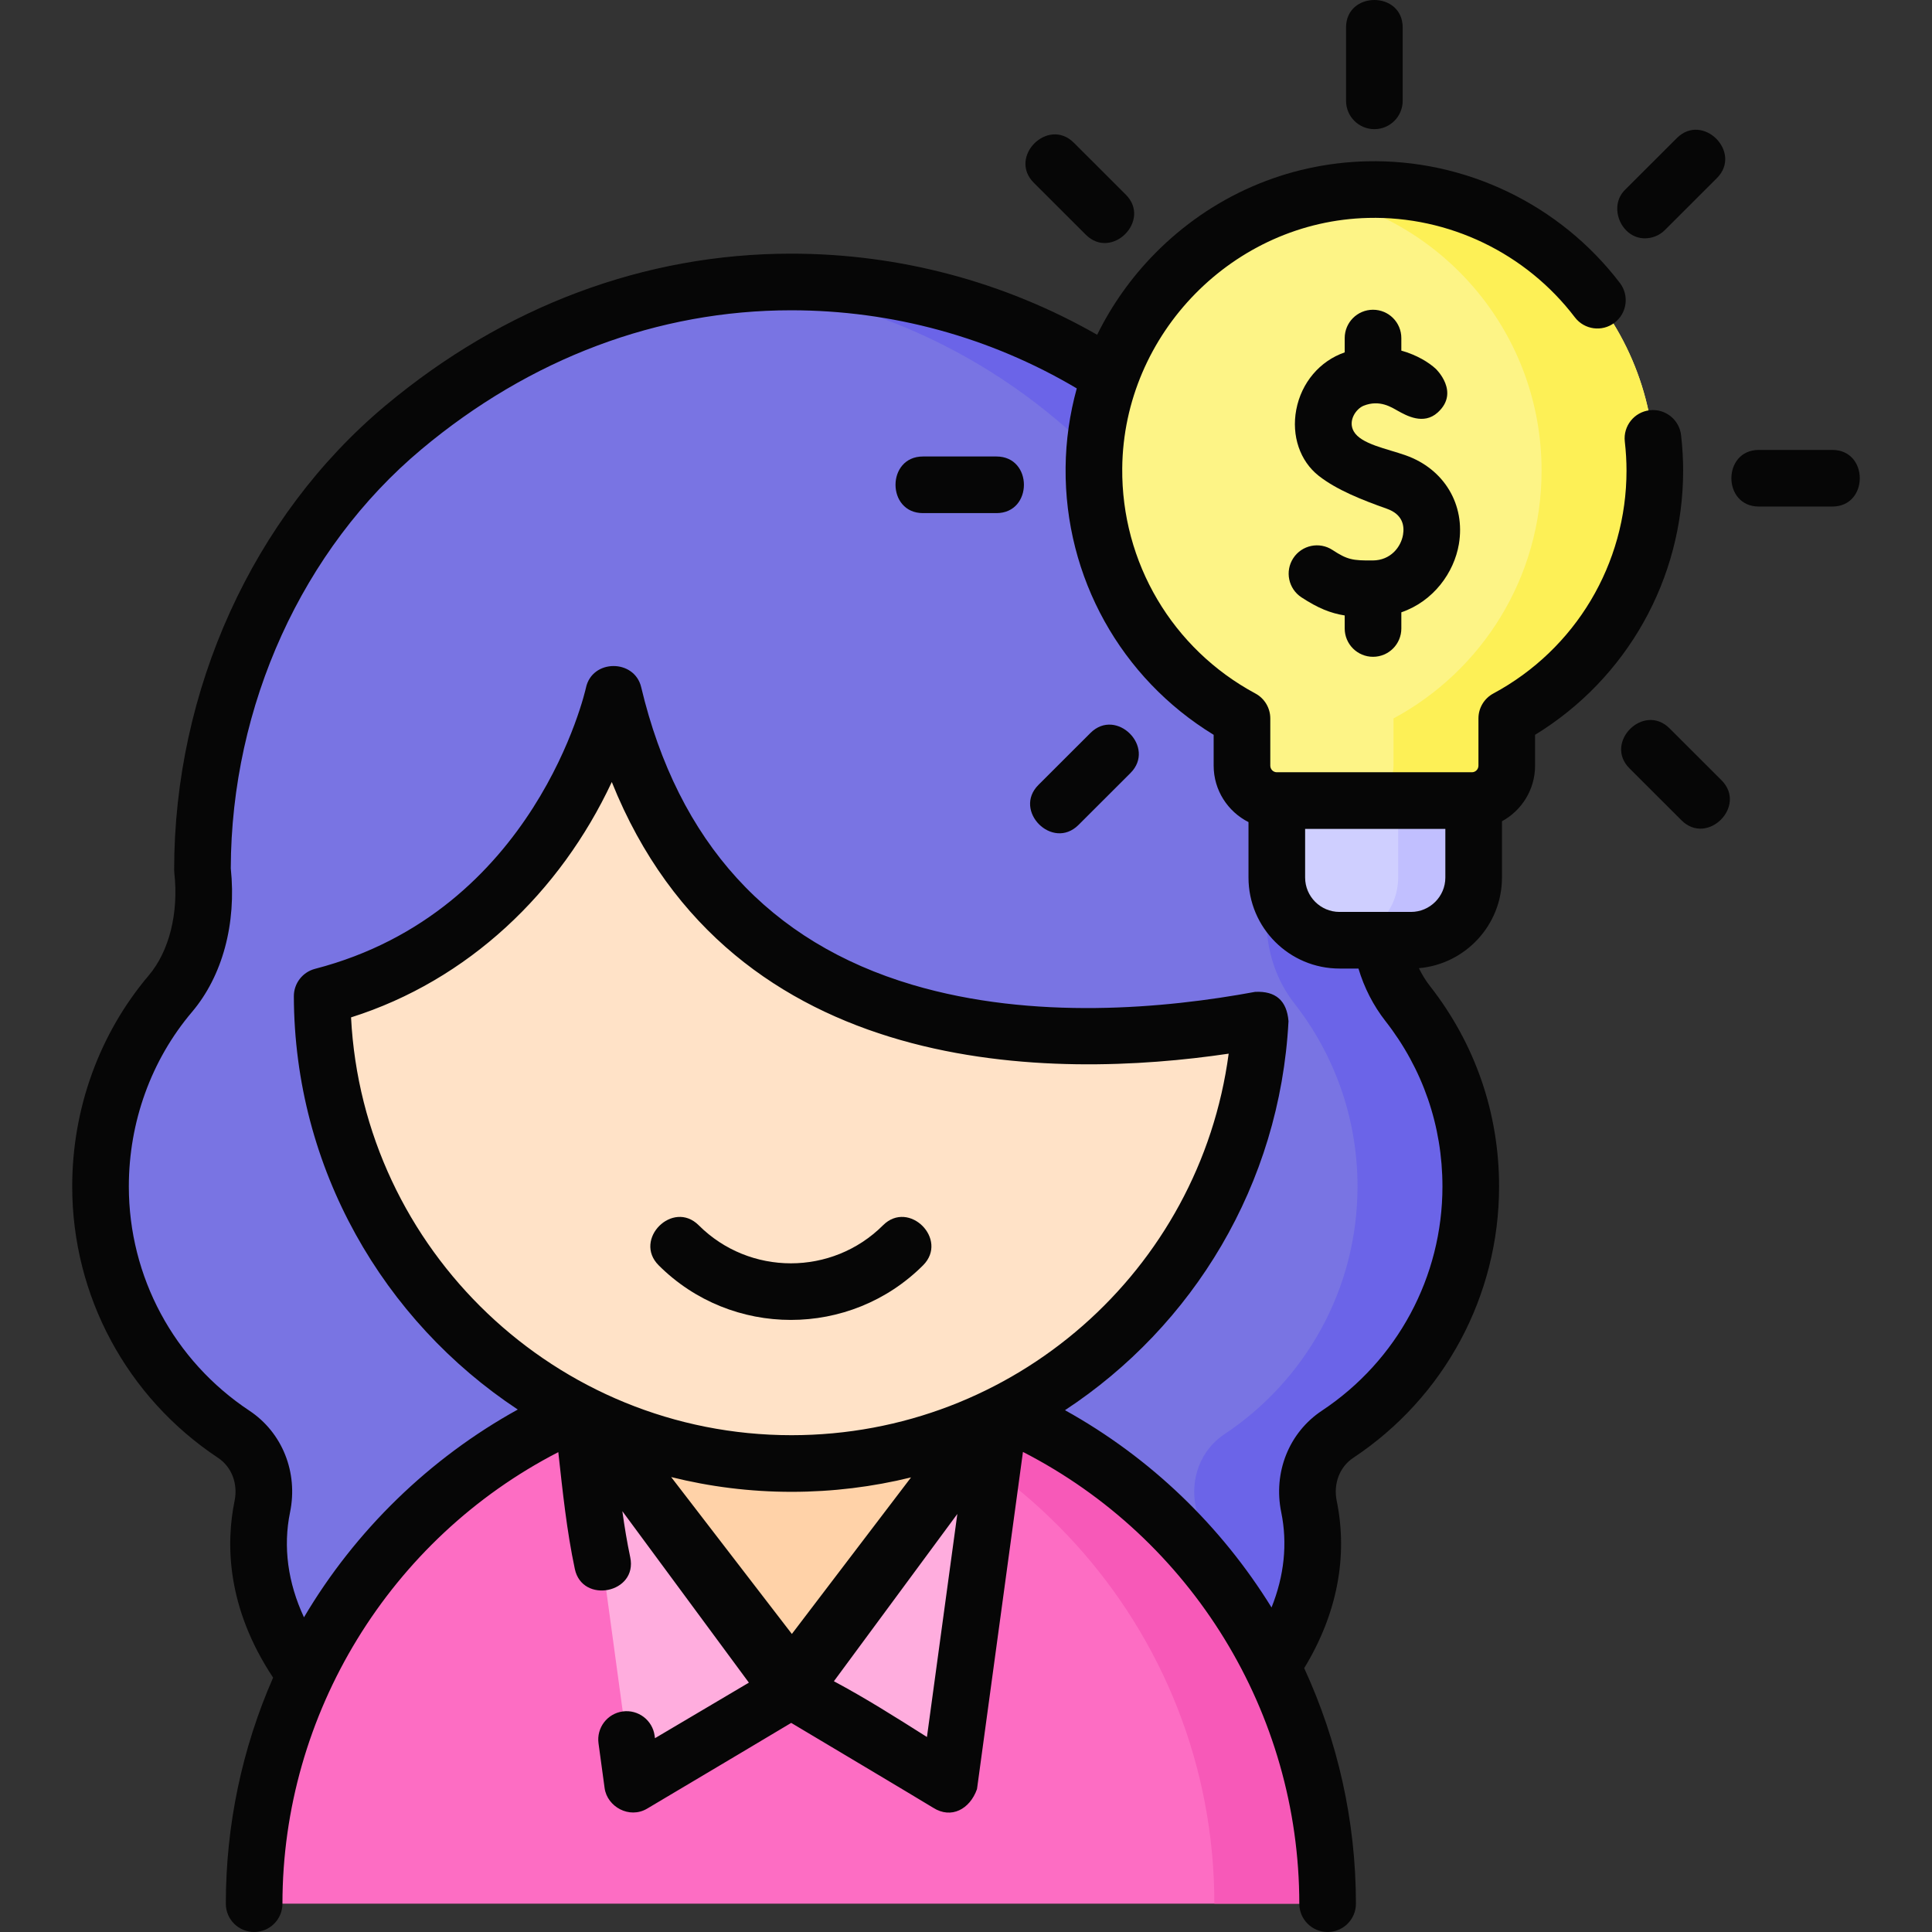 <svg xmlns="http://www.w3.org/2000/svg" id="Layer_1" height="512" viewBox="0 0 511.773 511.773" width="512"><rect x="0" y="0" width="511.773" height="511.773" fill="#333333" stroke="none"/><g><g><g><path d="m389.596 314.287c0-18.275-6.241-35.087-16.701-48.448-4.888-6.244-7.399-14.019-7.399-21.945v-13.481c0-86.002-69.813-155.72-155.931-155.72-86.119 0-155.931 69.719-155.931 155.721l-.105 10.783c-.079 8.106-3.149 15.837-8.394 22.024-11.655 13.75-18.505 31.576-18.505 51.067 0 27.409 14.023 51.538 35.29 65.647 6.261 4.154 9.078 11.787 7.568 19.141-3.28 15.975 1.306 34.811 18.176 52.437 3.66 3.824 8.77 5.927 14.066 5.927h212.752c5.306 0 10.424-2.107 14.09-5.937 16.863-17.624 21.445-36.455 18.167-52.427-1.51-7.354 1.307-14.987 7.568-19.141 21.266-14.11 35.289-38.239 35.289-65.648z" fill="#7974e3"></path><path d="m372.895 265.838c-4.888-6.244-7.399-14.019-7.399-21.945v-13.481c0-86.002-69.813-155.72-155.931-155.72-5.061 0-10.063.25-15 .72 79.08 7.539 140.931 74.052 140.931 155v13.481c0 7.926 2.511 15.701 7.399 21.945 10.46 13.361 16.701 30.173 16.701 48.448 0 27.409-14.023 51.538-35.291 65.646-6.261 4.154-9.078 11.787-7.568 19.141 3.279 15.972-1.304 34.804-18.167 52.427-3.665 3.831-8.784 5.937-14.09 5.937h30c5.305 0 10.424-2.107 14.09-5.937 16.863-17.624 21.445-36.455 18.167-52.427-1.51-7.354 1.307-14.987 7.568-19.141 21.268-14.108 35.291-38.237 35.291-65.646 0-18.275-6.241-35.086-16.701-48.448z" fill="#6b64e8"></path><g><g><path d="m67.321 504.273c0-78.416 63.655-141.984 142.177-141.984s142.177 63.569 142.177 141.984z" fill="#fd6dc3"></path></g></g><path d="m209.497 362.289c-5.067 0-10.07.27-15 .786 71.47 7.485 127.177 67.843 127.177 141.198h30c0-78.416-63.655-141.984-142.177-141.984z" fill="#f759b8"></path><path d="m209.497 447.857 55.543-75.27h-111.086z" fill="#ffd2a8"></path><path d="m153.956 372.587 13.635 100.059 41.907-24.789h-.001l41.908 24.789 13.635-100.059-55.25 72.577z" fill="#ffadde"></path><path d="m162.547 183.756c24.01 100.927 124.242 95.078 171.279 86.359-3.438 65.503-57.71 117.56-124.158 117.56-68.538 0-124.119-55.382-124.328-123.779 63.622-16.489 77.207-80.14 77.207-80.14z" fill="#ffe2c7"></path></g><g><g><path d="m438.353 124.661c0-41.719-34.236-75.423-76.087-74.434-39.82.941-72.118 33.798-72.495 73.714-.271 28.71 15.679 53.707 39.219 66.365v12.51c0 5.108 4.132 9.249 9.229 9.249h51.682c5.097 0 9.229-4.141 9.229-9.249v-12.51c23.344-12.552 39.223-37.237 39.223-65.645z" fill="#fdf486"></path><path d="m362.266 50.227c-4.502.106-8.9.641-13.175 1.527 33.821 6.968 59.262 36.95 59.262 72.907 0 28.408-15.879 53.093-39.223 65.645v12.51c0 5.108-4.132 9.249-9.229 9.249h30c5.097 0 9.229-4.141 9.229-9.249v-12.51c23.344-12.552 39.223-37.237 39.223-65.645 0-41.718-34.236-75.423-76.087-74.434z" fill="#fdf056"></path><path d="m373.756 249.062h-18.93c-9.172 0-16.607-7.435-16.607-16.607v-20.39h52.143v20.39c.001 9.172-7.434 16.607-16.606 16.607z" fill="#cfcfff"></path><path d="m370.363 212.066v20.39c0 8.991-7.15 16.295-16.072 16.58.179.006.354.027.535.027h18.93c9.172 0 16.607-7.435 16.607-16.607v-20.39z" fill="#c1bfff"></path></g></g></g><g fill="#060606"><path d="m233.907 324.566c-13.459 13.441-35.361 13.441-48.82 0-6.861-6.853-17.46 3.761-10.6 10.614 9.652 9.639 22.331 14.458 35.01 14.458s25.357-4.82 35.01-14.458c6.861-6.852-3.739-17.466-10.6-10.614z"></path><path d="m445.306 115.274c-.47-4.117-4.197-7.079-8.301-6.603-4.115.469-7.072 4.185-6.604 8.3.3 2.626.451 5.214.451 7.69 0 24.717-13.517 47.34-35.274 59.039-2.432 1.307-3.948 3.845-3.948 6.605v12.511c0 .964-.775 1.749-1.729 1.749h-51.681c-.954 0-1.729-.785-1.729-1.749v-12.511c0-2.761-1.517-5.298-3.948-6.605-21.992-11.826-35.507-34.697-35.271-59.688.336-35.71 29.572-65.446 65.171-66.287 21.364-.524 41.784 9.341 54.732 26.336 2.511 3.294 7.214 3.931 10.512 1.42 3.294-2.511 3.93-7.216 1.42-10.511-15.853-20.806-40.935-32.864-67.018-32.242-21.218.501-41.18 9.195-56.21 24.48-6.289 6.396-11.397 13.65-15.246 21.472-24.617-14.069-52.482-21.49-81.069-21.49-38.849 0-76.036 13.94-107.54 40.313-34.997 29.299-55.892 75.246-55.892 122.908 0 .278.016.556.046.832 1.183 10.592-1.347 20.732-6.766 27.125-13.081 15.431-20.284 35.289-20.284 55.917 0 28.967 14.446 55.844 38.645 71.896 3.584 2.377 5.299 6.845 4.367 11.382-2.272 11.066-2.263 28.032 10.202 46.825-8.224 18.768-12.523 39.094-12.523 59.883 0 4.142 3.357 7.5 7.5 7.5s7.5-3.358 7.5-7.5c0-50.331 28.504-96.666 73.072-119.61 1.147 10.359 2.213 20.749 4.379 30.959 1.978 9.316 16.698 6.431 14.674-3.113-.848-3.994-1.516-8.09-2.09-12.211l33.52 45.425-24.878 14.715-.091-.669c-.56-4.104-4.352-6.978-8.444-6.418-4.104.56-6.978 4.34-6.419 8.444l1.616 11.864c.67 4.906 6.522 8.24 11.25 5.442 12.474-7.378 38.175-22.716 38.175-22.716s34.265 20.412 37.632 22.489c4.777 3.031 9.692.362 11.574-4.926.032-.09.025-.197.046-.29l12.136-89.052c44.682 22.927 73.202 69.156 73.202 119.666 0 4.142 3.357 7.5 7.5 7.5s7.5-3.358 7.5-7.5c0-21.943-4.842-43.159-13.703-62.389 8.676-14.237 11.656-29.496 8.613-44.318-.932-4.537.783-9.004 4.368-11.382 24.197-16.052 38.644-42.929 38.644-71.896 0-19.432-6.326-37.784-18.295-53.071-1.142-1.459-2.122-3.058-2.945-4.75 12.312-1.068 22.006-11.425 22.006-24.01v-14.911c5.218-2.838 8.768-8.376 8.768-14.728v-8.17c24.305-14.85 39.223-41.262 39.223-69.985.001-3.04-.184-6.198-.546-9.386zm-235.547 317.55-31.973-41.56c10.216 2.549 20.895 3.911 31.882 3.911 10.904 0 21.51-1.325 31.661-3.822zm-.091-52.65c-62.334 0-113.538-49.15-116.678-110.676 31.013-9.798 55.392-33.12 69.071-62.346 31.878 79.506 117.557 78.746 163.405 71.957-7.646 57.385-56.804 101.065-115.798 101.065zm35.874 79.945c-.062-.04-.124-.079-.187-.119-8.196-5.186-16.053-10.156-24.461-14.651l32.699-44.312zm136.554-145.832c0 23.927-11.938 46.131-31.937 59.396-8.71 5.779-12.938 16.337-10.769 26.899 1.699 8.274.799 16.837-2.57 25.225-13.289-21.51-31.989-39.648-54.712-52.258 33.883-22.265 56.934-59.745 59.207-103.041-.44-5.453-3.392-8.043-8.856-7.768-23.704 4.395-58.692 7.635-90.775-1.878-37.897-11.238-62.068-37.764-71.841-78.842-1.776-7.476-12.995-7.49-14.631.17-.126.591-13.294 59.294-71.755 74.445-3.316.86-5.629 3.857-5.618 7.283.14 45.656 23.731 85.935 59.318 109.458-23.347 12.883-43.074 32.083-56.636 55.034-4.288-9.209-5.566-18.678-3.687-27.829 2.169-10.563-2.059-21.121-10.769-26.899-19.998-13.266-31.937-35.47-31.937-59.396 0-17.079 5.94-33.493 16.726-46.217 8.079-9.53 11.814-23.38 10.279-38.056.114-43.133 18.981-84.604 50.52-111.007 28.771-24.084 62.627-36.815 97.911-36.815 26.761 0 52.823 7.149 75.668 20.694-1.872 6.773-2.893 13.811-2.961 20.985-.274 29.056 14.644 55.771 39.219 70.777v8.169c0 6.534 3.765 12.191 9.229 14.95v14.688c0 13.292 10.814 24.107 24.106 24.107h5.022c1.519 5.069 3.939 9.81 7.141 13.899 9.884 12.625 15.108 27.779 15.108 43.827zm.766-81.831c0 5.021-4.085 9.107-9.106 9.107h-18.93c-5.021 0-9.106-4.085-9.106-9.107v-12.89h37.143v12.89z"></path><path d="m363.704 173.981c4.143 0 7.5-3.358 7.5-7.5v-4.284c8.519-2.924 13.975-10.532 15.242-18.06 1.762-10.461-3.894-19.911-14.071-23.515-5.105-1.808-11.864-2.972-13.789-6.377-1.586-2.806.621-5.973 2.653-6.78 4.261-1.692 7.427.474 9.028 1.356 2.227 1.227 6.792 3.858 10.566.451 6-5.417-.509-11.579-.509-11.579-1.795-1.659-4.982-3.667-9.12-4.812v-3.331c0-4.142-3.357-7.5-7.5-7.5s-7.5 3.358-7.5 7.5v3.793c-6.593 2.275-11.482 8.026-12.835 15.197-1.3 6.889.979 13.594 5.95 17.499 4.748 3.729 11.48 6.396 18.049 8.722 4.248 1.504 4.676 4.574 4.287 6.885-.55 3.26-3.287 6.784-8.002 6.815-5.341.043-6.728-.184-10.684-2.775-3.463-2.271-8.111-1.302-10.384 2.162-2.27 3.464-1.302 8.114 2.163 10.384 4.356 2.855 7.689 4.2 11.455 4.798v3.451c.001 4.143 3.359 7.5 7.501 7.5z"></path><path d="m364.061 34.212c4.143 0 7.5-3.358 7.5-7.5v-19.439c0-9.697-15-9.697-15 0v19.439c0 4.142 3.357 7.5 7.5 7.5z"></path><path d="m287.615 62.168c6.86 6.853 17.461-3.761 10.6-10.613l-13.764-13.745c-6.86-6.854-17.461 3.761-10.6 10.613z"></path><path d="m263.956 120.92h-19.466c-9.697 0-9.697 15 0 15h19.466c9.697 0 9.697-15 0-15z"></path><path d="m288.847 194.163-13.764 13.745c-6.862 6.853 3.74 17.466 10.6 10.613l13.764-13.745c6.861-6.852-3.74-17.468-10.6-10.613z"></path><path d="m442.247 192.933c-6.862-6.853-17.461 3.761-10.6 10.613l13.764 13.746c6.859 6.853 17.461-3.761 10.6-10.613z"></path><path d="m485.371 119.181h-19.465c-9.697 0-9.697 15 0 15h19.465c9.697 0 9.697-15 0-15z"></path><path d="m435.716 63.132c1.918 0 3.836-.731 5.3-2.193l13.764-13.745c6.861-6.852-3.738-17.466-10.6-10.613l-13.764 13.745c-4.457 4.45-1 12.806 5.3 12.806z"></path></g></g></svg>